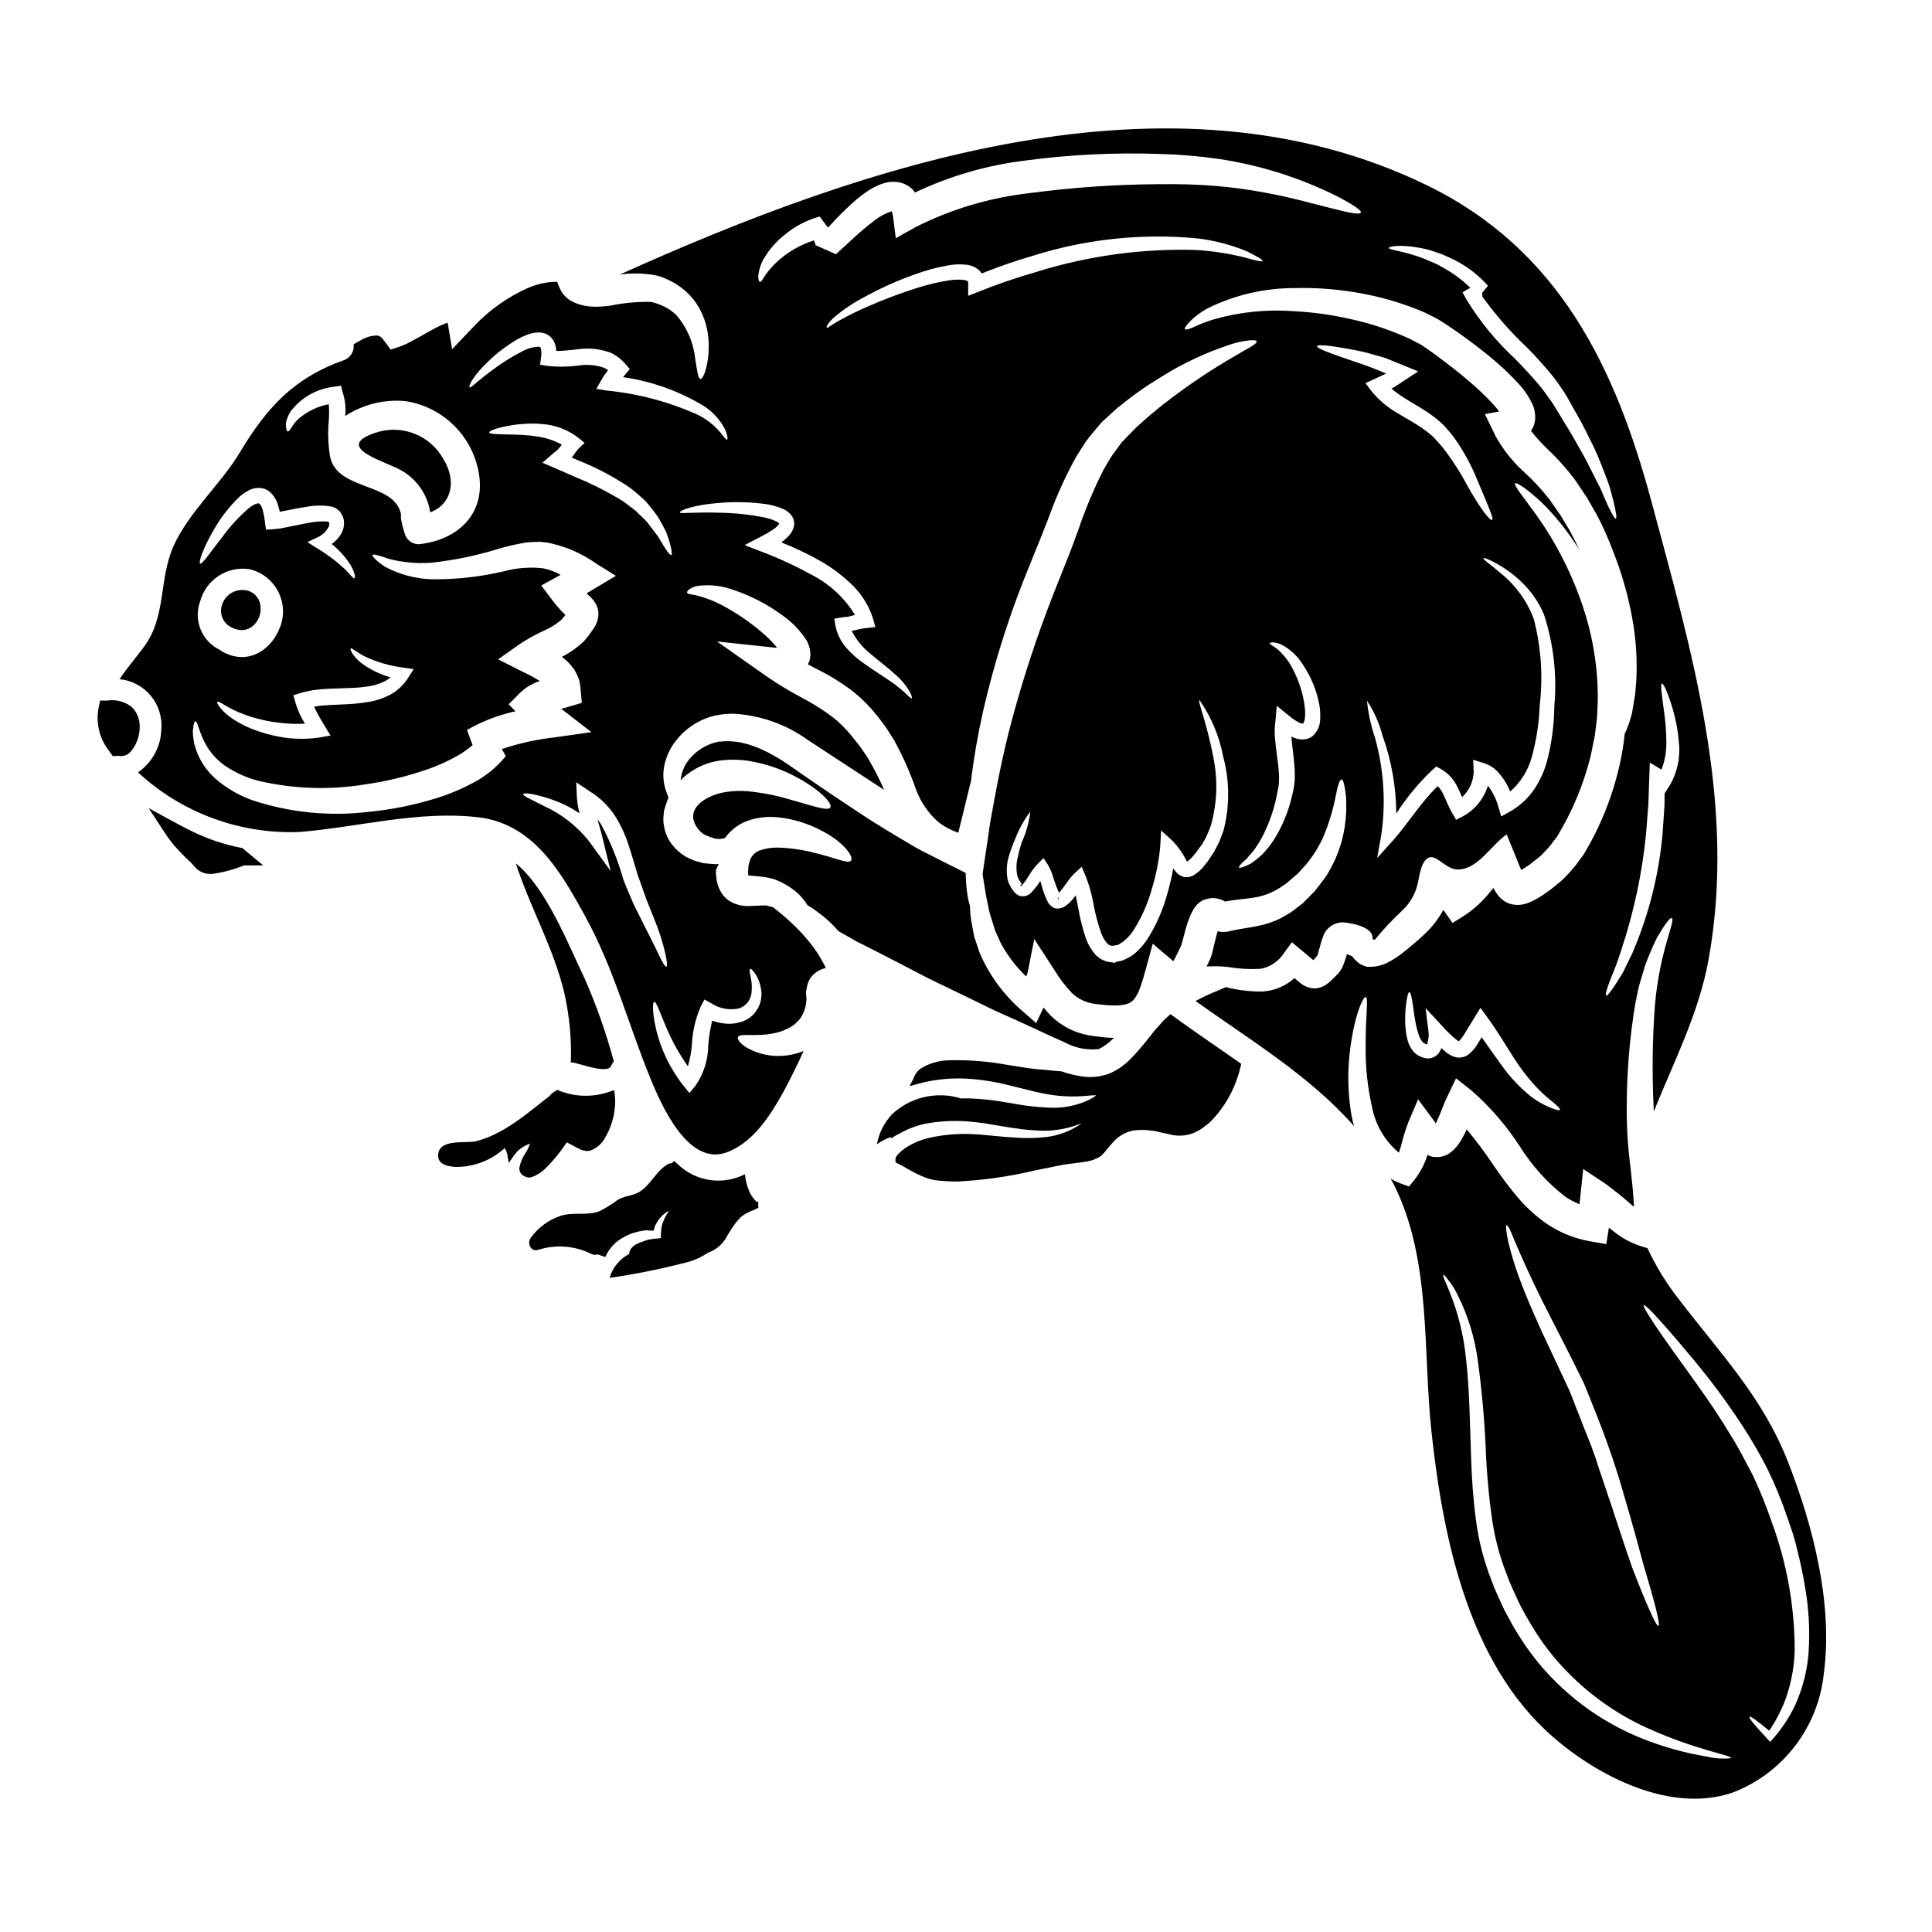 <?xml version="1.0" encoding="UTF-8"?>
<!-- Uploaded to: ICON Repo, www.svgrepo.com, Generator: ICON Repo Mixer Tools -->
<svg fill="#000000" width="800px" height="800px" version="1.1" viewBox="144 144 512 512" xmlns="http://www.w3.org/2000/svg">
 <g>
  <path d="m466.07 421.16c-3.766-2.613-7.539-5.231-11.246-7.934l-0.656-0.477-0.938 0.875c-0.211 0.203-0.43 0.395-0.656 0.605l-0.055 0.051c-0.277 0.273-0.57 0.613-0.875 0.969-0.25 0.285-0.508 0.582-0.789 0.875l-0.707 0.789-0.824 1.039c-0.57 0.699-1.141 1.402-1.703 2.117v-0.008c-1.207 1.539-2.496 3.004-3.867 4.398-1.629 1.746-3.609 3.129-5.809 4.062-2.477 0.922-5.156 1.148-7.75 0.656-1.09-0.172-2.168-0.418-3.227-0.73l-0.336-0.086c-0.395-0.117-0.789-0.254-1.266-0.426l-7.258-0.66c-1.574-0.184-3.023-0.418-4.5-0.656-0.82-0.133-1.641-0.27-2.703-0.426-5.066-0.938-10.219-1.344-15.371-1.211-2.625 0.039-5.191 0.77-7.441 2.121-0.945 0.672-1.652 1.629-2.016 2.731l-1.035 2.004 2.172-0.602c4.602-1.258 9.387-1.699 14.141-1.305 3.668 0.301 7.297 0.93 10.848 1.883l1.832 0.445c3.008 0.758 5.598 1.418 7.848 1.777v0.004c3.5 0.578 7.062 0.688 10.59 0.316 0.684-0.078 1.371-0.113 2.055-0.109-0.543 0.445-1.133 0.828-1.762 1.145-3.484 1.676-7.348 2.406-11.203 2.121-3.098-0.137-6.184-0.504-9.23-1.098l-1.398-0.223h0.004c-3.25-0.605-6.539-0.973-9.84-1.098-0.719-0.023-1.551 0-2.41 0-3.164-0.984-6.531-1.105-9.762-0.355-3.227 0.746-6.195 2.344-8.602 4.621-2.023 2.203-3.391 4.93-3.938 7.871 1.152-0.824 2.422-1.469 3.769-1.91l-0.074 0.395 1.637-0.992c0.449-0.199 0.887-0.422 1.312-0.672 1.859-0.996 3.844-1.734 5.902-2.203 4.418-0.855 8.941-1.016 13.406-0.473 1.969 0.172 3.762 0.492 5.59 0.816l1.043 0.172c1.332 0.223 2.602 0.438 3.773 0.598 2.656 0.43 5.34 0.656 8.027 0.68h0.141c3.023-0.02 6.019-0.574 8.852-1.633l0.895-0.297c-2.875 2.016-6.211 3.269-9.699 3.648-2.816 0.293-5.652 0.316-8.473 0.074-1.547-0.074-3.148-0.238-4.832-0.395-1.793-0.18-3.656-0.371-5.578-0.465-4.109-0.242-8.23 0.113-12.234 1.062-2.195 0.539-4.273 1.473-6.133 2.754-0.125 0.109-0.273 0.207-0.395 0.312-0.301 0.199-0.582 0.43-0.828 0.695l-0.508 0.48c-0.055 0.051-0.102 0.105-0.145 0.164l-0.219 0.309c-0.242 0.336-0.359 0.746-0.332 1.156l0.074 0.547 2.191 1.133 0.004 0.004c1.457 0.891 2.965 1.691 4.523 2.394 1.504 0.727 3.129 1.168 4.797 1.301l0.738 0.055c1.137 0.086 2.301 0.172 3.492 0.172 0.461 0 0.926 0 1.391-0.043 6.75-0.383 13.453-1.371 20.023-2.953 1.906-0.395 3.856-0.789 5.902-1.18h0.004c1.559-0.324 3.137-0.566 4.723-0.727 0.926-0.113 1.805-0.215 2.617-0.352l1.438-0.312c0.336-0.086 0.664-0.215 0.969-0.379 0.105-0.047 0.215-0.098 0.355-0.148l-0.004-0.004c0.859-0.32 1.605-0.883 2.152-1.621 0.328-0.344 0.648-0.734 1.004-1.18 0.531-0.688 1.105-1.344 1.711-1.969 1.32-1.332 3.004-2.246 4.84-2.629 2.461-0.332 4.961-0.168 7.356 0.484 0.672 0.152 1.316 0.293 1.898 0.395 2.246 0.688 4.656 0.605 6.848-0.238 0.234-0.129 0.477-0.25 0.719-0.375l0.004 0.004c0.836-0.375 1.613-0.871 2.305-1.473 0.145-0.125 0.305-0.238 0.465-0.355 0.363-0.242 0.695-0.523 0.992-0.84l1.301-1.383v0.004c3.273-3.805 5.562-8.355 6.668-13.254l0.148-0.648-0.543-0.395c-2.098-1.461-4.203-2.926-6.32-4.387z"/>
  <path d="m424.28 382.07c-0.051 0.051 0.102 0.129 0.078 0.203l0.18 0.051c0-0.285-0.027-0.438-0.027-0.539-0.059 0.109-0.137 0.207-0.23 0.285z"/>
  <path d="m230.91 282.1v0.023h0.027z"/>
  <path d="m248.46 267.75c5.09 2.027 8.723 6.602 9.551 12.02 5.688-2.137 7.086-8.289 3.5-14.105-1.73-3.129-4.516-5.543-7.859-6.805-3.34-1.262-7.023-1.297-10.391-0.094-10.211 3.473 1.141 7.039 5.199 8.984z"/>
  <path d="m205.08 310.13c0.891 0.535 1.91 0.832 2.949 0.848 1.094 0.004 2.152-0.379 2.992-1.082 1.812-1.598 2.504-4.121 1.762-6.422-0.656-1.906-2.477-3.168-4.492-3.113-2.566-0.051-4.84 1.652-5.512 4.129-0.652 2.188 0.305 4.531 2.301 5.641z"/>
  <path d="m401.5 408.82c1.969 0.953 3.965 1.969 6.023 2.934 2.059 0.965 4.195 1.883 6.297 2.828 4.223 1.906 8.469 3.969 12.305 5.641h-0.004c2.766 1.508 5.922 2.137 9.055 1.797 1.352-0.672 2.586-1.559 3.656-2.625 0.125-0.113 0.246-0.23 0.359-0.359-0.465 0-0.902 0-1.262-0.027l-1.18-0.102c-0.461-0.023-0.926-0.102-1.363-0.152-0.902-0.102-1.801-0.203-2.703-0.363-3.898-0.66-7.496-2.512-10.297-5.301-0.668-0.691-1.258-1.391-1.828-2.086l-1.969 4.121-3.477-3.039h0.004c-5.043-4.281-9.012-9.684-11.582-15.781-0.465-1.391-0.902-2.754-1.34-4.039-0.285-1.344-0.492-2.625-0.723-3.859-0.223-1.156-0.355-2.324-0.391-3.504-0.023-0.336-0.023-0.617-0.051-0.926v0.004c-0.266-0.809-0.461-1.637-0.594-2.473-0.316-2.035-0.488-4.094-0.516-6.152l-1.18-0.617c-2.211-1.105-4.504-2.238-6.82-3.426-2.316-1.184-4.762-2.363-7.055-3.781-4.633-2.754-9.496-5.637-14.234-8.855-6.102-4.016-11.84-7.926-17.27-11.738-2.402-1.707-4.965-3.18-7.644-4.406-1.215-0.535-2.461-0.992-3.734-1.363-0.617-0.152-1.211-0.309-1.828-0.438h0.004c-0.52-0.102-1.047-0.172-1.574-0.207-1.277-0.145-2.566-0.137-3.84 0.027l-0.129-0.102-0.051 0.051-0.359 0.102c-0.262 0.055-0.488 0.105-0.746 0.18-0.496 0.117-0.977 0.281-1.441 0.488-1.805 0.734-3.43 1.848-4.762 3.269-1.656 1.707-2.676 3.93-2.883 6.297 0.484-0.598 1.047-1.129 1.672-1.574 2.594-2.031 5.691-3.324 8.961-3.734 2.742-0.332 5.519-0.246 8.234 0.262 4.254 0.785 8.355 2.246 12.148 4.328 6.332 3.477 9.293 6.922 8.66 7.871-0.691 1.055-4.656-0.438-10.965-2.188-3.547-1.039-7.184-1.742-10.859-2.109-1.969-0.18-3.953-0.109-5.906 0.203-5.535 0.852-12.02 5.023-6.566 10.629h0.004c0.219 0.125 0.418 0.281 0.594 0.465 0.395 0.242 0.82 0.441 1.258 0.59l0.668 0.285s0.262 0.051 0.336 0.078c0.285 0.102 0.566 0.18 0.879 0.309 0.312 0.125 0.488 0 0.742 0.055v-0.004c0.262 0.062 0.531 0.062 0.789 0 0.27-0.059 0.547-0.102 0.82-0.129 0.105-0.051 0.207-0.078 0.312-0.129 1.582-2.207 3.824-3.848 6.406-4.684 2.586-0.816 5.316-1.062 8.008-0.723 4 0.473 7.875 1.703 11.414 3.629 5.945 3.113 8.465 7.055 7.477 7.871-0.852 0.789-4.016-0.789-9.73-2.16l0.004 0.004c-3.168-0.816-6.414-1.273-9.68-1.367-1.594-0.023-3.18 0.23-4.684 0.746-1.094 0.395-1.984 1.207-2.473 2.266-0.246 0.594-0.43 1.219-0.543 1.852l-0.102 1.367c0 0.359 0 0.789 0.027 0.977 0.004 0.051 0.012 0.102 0.023 0.152 0.184 0.059 0.375 0.082 0.566 0.078 1.031 0.102 2.059 0.203 3.039 0.285 0.633 0.062 1.258 0.164 1.879 0.309 0.363 0.051 0.492 0.125 0.746 0.176l0.336 0.102 0.078 0.027 0.336 0.078 0.254 0.102v0.004c1.887 0.738 3.652 1.762 5.227 3.035 1.293 1.062 2.398 2.332 3.266 3.762 0.957 0.535 1.871 1.148 2.731 1.828 1.688 1.211 3.25 2.59 4.66 4.117 0.254 0.254 0.488 0.59 0.746 0.875 1.543 0.852 3.148 1.773 4.887 2.781 5.512 2.699 11.867 6.074 18.996 9.754z"/>
  <path d="m285.07 455.89c1.359-0.508 2.59-1.316 3.598-2.363l0.176-0.176c1.824-1.836 3.473-3.84 4.926-5.984 0.141-0.18 0.273-0.367 0.395-0.562l0.051-0.07 1.762 0.93c0.676 0.367 1.363 0.73 2.164 1.09l0.32 0.082c0.098 0.012 0.195 0.035 0.293 0.062 0.184 0.059 0.375 0.098 0.57 0.121l0.242 0.031 0.188-0.055 0.004-0.004c0.215 0.02 0.43 0 0.641-0.047 1.762-0.648 3.215-1.941 4.059-3.621 1.246-2.16 2.059-4.547 2.391-7.019 0.215-1.402 0.234-2.828 0.059-4.234l-0.145-1.18-1.141 0.395v-0.004c-4.352 1.555-9.117 1.473-13.41-0.227l-0.461-0.23-0.453 0.246c-0.652 0.352-1.23 0.832-1.691 1.414l-0.047 0.023c-5.902 4.57-12.012 10.07-19.434 11.934-2.543 0.637-9.363-0.734-9.984 3.262-0.457 2.938 2.621 3.473 4.852 3.543v0.004c4.715-0.02 9.25-1.789 12.727-4.973h0.059l0.188 0.395c0.199 0.355 0.352 0.734 0.453 1.129l0.395 2.398 1.395-1.992c1.031-1.469 2.516-2.562 4.223-3.117-0.277 0.898-0.684 1.75-1.203 2.535-0.727 1.074-1.242 2.277-1.531 3.543-0.227 0.875 0.121 1.801 0.867 2.309 0.344 0.234 0.723 0.41 1.121 0.516 0.16 0.051 0.328 0.074 0.492 0.074 0.16-0.004 0.316-0.02 0.473-0.047z"/>
  <path d="m207.75 368.66c-4.394-0.875-8.66-2.309-12.695-4.262-1.469-0.734-3.09-1.551-4.762-2.461l-6.887-3.754 4.297 6.562c0.469 0.711 0.938 1.402 1.465 2.066l-0.004-0.004c0.48 0.672 1.004 1.305 1.578 1.898l1.445 1.551c0.586 0.602 1.18 1.211 1.895 1.848h-0.004c0.441 0.387 0.855 0.805 1.234 1.254 1.055 1.465 2.769 2.305 4.57 2.238h0.344c2.898-0.387 5.731-1.145 8.434-2.258h5.094l-5.492-4.574z"/>
  <path d="m344.42 462.46-0.492-0.57c-0.395-0.48-0.789-1.055-1.055-1.473l-0.242-0.578v-0.004c-0.371-0.777-0.648-1.594-0.832-2.434-0.09-0.301-0.156-0.609-0.199-0.922l-0.184-1.27-1.18 0.508-0.004-0.004c-2.762 1.141-5.793 1.449-8.727 0.898-2.938-0.551-5.648-1.945-7.805-4.012-0.086-0.062-0.156-0.125-0.395-0.348l-0.707-0.586-0.574 0.609v0.004c-0.375-0.027-0.746 0.062-1.062 0.254-2.867 1.719-4.019 4.488-6.477 6.574-2.457 2.086-4.457 1.469-6.797 2.879-1.504 1.117-3.094 2.117-4.758 2.977-3.285 1.316-7.047 0.105-10.551 1.305h-0.004c-3.062 1.078-5.731 3.055-7.656 5.672-1.125 1.434-0.148 3.887 1.918 3.285 4.664-1.5 9.73-1.105 14.105 1.098 0.496 0.254 1.078 0.281 1.598 0.086 0.074 0 0.164 0.062 0.238 0.082l1.82 0.641 0.395-0.789h-0.004c0.949-1.785 2.383-3.266 4.137-4.269 0.402-0.246 0.816-0.465 1.25-0.652l0.395-0.184c0.34-0.168 0.695-0.309 1.062-0.422l0.262-0.086h-0.004c0.758-0.238 1.527-0.422 2.312-0.551 0.316-0.062 0.641-0.109 0.965-0.133h0.395c0.113 0.004 0.227 0.016 0.34 0.031 0.18 0.027 0.359 0.039 0.539 0.043h0.789l0.188-0.742c0.066-0.266 0.172-0.516 0.309-0.754 0.281-0.602 0.633-1.168 1.051-1.684 0.574-0.727 1.273-1.344 2.062-1.816 0.156-0.09 0.305-0.164 0.43-0.23l-0.281 0.453 0.004-0.004c-0.469 0.707-0.863 1.457-1.184 2.242-0.246 0.574-0.422 1.176-0.527 1.793-0.09 0.941-0.148 1.844-0.168 2.731l-0.559 0.059c-0.395 0.039-0.84 0.082-1.25 0.137v0.004c-0.531 0.051-1.059 0.137-1.578 0.25l-0.273 0.078c-0.211 0.062-0.438 0.129-0.625 0.195l0.004 0.004c-0.637 0.207-1.262 0.449-1.871 0.727-0.328 0.141-0.641 0.32-0.922 0.543l-0.207 0.16c-0.535 0.414-0.914 1-1.066 1.66-0.012 0.121-0.012 0.242 0 0.363-2.531 1.328-4.422 3.629-5.231 6.371 6.625-0.961 13.195-2.273 19.68-3.938 2.312-0.492 4.508-1.438 6.453-2.777 0.191-0.074 0.395-0.125 0.594-0.207l0.004-0.004c1.93-0.852 3.504-2.356 4.449-4.246l1.18-1.895c0.477-0.723 0.848-1.219 1.27-1.77l1.039-1.18h0.004c0.426-0.367 0.883-0.695 1.371-0.977 0.773-0.43 1.578-0.801 2.41-1.105l0.969-0.48-0.027-1.617z"/>
  <path d="m295.27 425.65c0.027-0.789 9.656 3.422 10.684 0.824 0.172-0.43 0.414-0.832 0.719-1.18-2.023-7.523-4.613-14.879-7.746-22.008-4.144-8.52-10.012-23.836-18.223-30.477 3.781 11.738 10.09 22.496 12.895 34.566 1.34 5.996 1.902 12.137 1.672 18.273z"/>
  <path d="m178.92 331.37c-1.828-1.453-4.18-2.078-6.484-1.715h-1.906l-0.332 1.574 0.004 0.004c-0.883 4 0.023 8.191 2.481 11.473l1.234 1.695 1.121-0.09c0.18-0.008 0.359 0 0.535 0.031 1.016 0.145 2.043-0.172 2.797-0.867 1.691-1.816 2.637-4.207 2.652-6.691 0.105-2.023-0.66-3.992-2.102-5.414z"/>
  <path d="m617.79 531.29c-6.691-16.988-17.711-28.414-28.594-42.598v-0.004c-3.41-4.293-6.305-8.977-8.625-13.949l-0.254-0.051c-3.352-0.863-6.465-2.465-9.113-4.688-0.285-0.203-0.543-0.438-0.828-0.668l-0.691 4.375-4.273-0.746c-4.086-0.711-7.973-2.269-11.414-4.582-3.047-2.106-5.785-4.621-8.137-7.477-2.262-2.676-4.219-5.434-6.051-8.059-2.195-3.312-4.57-6.5-7.117-9.551-0.574 1.312-1.266 2.57-2.059 3.762-0.766 1.156-1.773 2.129-2.957 2.856-0.977 0.535-2.082 0.785-3.191 0.723-0.539 0.012-1.074-0.086-1.574-0.285-0.203-0.078-0.395-0.203-0.617-0.285l-0.004 0.004c-0.707 2.305-1.82 4.469-3.293 6.383l-1.594 2.008-2.363-0.875c-0.875-0.34-1.719-0.75-2.523-1.234 0.395 0.691 0.789 1.391 1.133 2.109 9.73 19.949 7.387 43.758 9.73 65.199 3.039 27.98 9.754 61.031 32.02 80.516 12.098 10.609 31.531 20.594 47.98 14.801v-0.004c6.531-2.547 12.223-6.856 16.453-12.441 4.231-5.59 6.832-12.238 7.516-19.215 2.438-18.262-2.891-39.086-9.559-56.023zm-74.52-62.598c0.309-0.078 1.027 1.363 2.082 4.043 1.133 2.676 2.754 6.379 4.945 11.02 2.188 4.641 4.969 10.035 8.082 16.086 1.547 3.039 3.148 6.203 4.789 9.578l0.617 1.258c0.285 0.645 0.395 0.93 0.566 1.418l1.078 2.625c0.695 1.773 1.418 3.578 2.137 5.402 2.719 6.922 5.09 13.973 7.106 21.133 1.93 6.539 3.543 12.434 4.863 17.402 2.961 9.809 4.531 16.012 3.965 16.215s-3.148-5.613-6.898-15.293c-1.695-4.836-3.629-10.707-5.738-17.141-1.082-3.191-2.188-6.539-3.375-10.012-1.027-3.477-2.496-7.027-3.965-10.684-0.691-1.828-1.414-3.629-2.109-5.402-0.363-0.902-0.695-1.773-1.031-2.652-0.176-0.395-0.395-1.004-0.488-1.207l-0.59-1.262c-1.574-3.316-3.09-6.562-4.508-9.625-2.934-6.152-5.434-11.809-7.309-16.629v-0.004c-1.523-3.82-2.781-7.742-3.758-11.738-0.586-2.836-0.766-4.457-0.461-4.531zm53.023 140.82v-0.004c-5.883-0.969-11.641-2.582-17.172-4.809-8.312-3.328-15.895-8.254-22.316-14.492-3.812-3.688-7.168-7.816-9.992-12.305-1.543-2.289-2.828-4.789-4.168-7.285-1.18-2.574-2.5-5.25-3.426-7.902-2.082-5.293-3.477-10.828-4.144-16.473-0.719-5.402-1.031-10.629-1.207-15.547-0.336-9.883-0.465-18.66-1.285-25.945-1.367-14.695-6.769-22.469-6.051-22.883 0.152-0.051 0.566 0.363 1.207 1.262 1.008 1.262 1.871 2.633 2.574 4.086 2.676 5.371 4.461 11.141 5.289 17.086 1.191 8.68 1.941 17.418 2.238 26.176 0.285 4.887 0.695 9.961 1.441 15.156v0.004c0.68 5.32 2.019 10.535 3.992 15.523 0.953 2.727 2.137 5.07 3.242 7.519v-0.004c1.18 2.371 2.477 4.684 3.891 6.926 2.598 4.262 5.688 8.199 9.215 11.734 5.965 6.062 12.984 10.98 20.719 14.516 13.336 6.078 22.629 7.258 22.434 8.086-2.176 0.227-4.375 0.078-6.5-0.43zm27.027-27.773v-0.004c-0.359 4.856-1.559 9.613-3.543 14.059-1.539 3.254-3.527 6.277-5.902 8.98l-0.746 0.852-0.691-0.746c-3.293-3.5-5.047-5.609-4.812-5.902 0.23-0.297 2.109 1.105 5.25 3.68l-0.004-0.004c1.691-2.512 3.102-5.207 4.195-8.031 1.551-4.211 2.41-8.645 2.547-13.129 0.008-11.637-2.051-23.188-6.074-34.105-1.438-4.215-3.106-8.348-4.996-12.379-2.059-3.785-3.859-7.547-6.051-10.891-4.066-6.844-8.391-12.691-11.918-17.656-7.18-9.859-11.414-16.188-10.938-16.551 0.477-0.363 5.535 5.25 13.383 14.672 4.621 5.555 8.914 11.375 12.855 17.43 2.344 3.609 4.5 7.336 6.461 11.168 2.031 4.156 3.793 8.438 5.277 12.82 0.539 1.574 1.055 3.086 1.574 4.606 0.539 1.801 0.875 3.191 1.258 4.785 0.789 3.09 1.391 6.152 1.906 9.168 1 5.668 1.32 11.434 0.949 17.176z"/>
  <path d="m514.7 449.48c0.203-0.539 0.395-1.105 0.566-1.723 0.523-2.168 1.18-4.297 1.969-6.383l2.574-6.051 4.246 5.742c0.156 0.203 0.285 0.438 0.441 0.668 0.395-0.789 0.789-1.723 1.207-2.703 0.566-1.418 1.105-2.934 1.969-4.684l2.188-4.582 4.043 3.191c4.981 4.336 9.32 9.352 12.895 14.902 3.207 5.106 7.285 9.613 12.047 13.309 1.176 0.781 2.426 1.441 3.731 1.969 0.051-0.617 0.129-1.234 0.203-1.855l0.789-7.477 5.816 3.859h0.004c2.453 1.785 4.82 3.691 7.082 5.715 0.207 0.152 0.395 0.285 0.566 0.438-0.18-3.449-0.539-6.922-0.926-10.348h0.004c-0.738-5.519-1.074-11.086-1.004-16.652 0.027-9.094 0.801-18.168 2.312-27.133 0.438-1.879 0.695-3.707 1.211-5.352 0.516-1.645 0.977-3.219 1.414-4.688 1.055-2.856 2.137-5.223 3.039-7.086 2.137-3.68 3.5-5.481 3.938-5.25 1.129 0.543-3.191 8.496-4.457 23.168-0.656 8.773-0.777 17.582-0.359 26.371 0 0.566 0.051 1.133 0.074 1.699 5.328-13.285 11.945-25.977 14.52-40.336 7.477-41.391-4.531-81.75-15.188-121.44-9.629-35.777-24.633-66.742-59.535-83.707-67.957-33-149.01-5.535-213.85 23.707 3.098-0.434 6.242-0.383 9.32 0.152l0.875 0.207 0.102 0.023 0.395 0.102 0.152 0.078 0.312 0.102 1.234 0.516v0.004c0.992 0.43 1.945 0.938 2.856 1.52 1.652 1.07 3.121 2.398 4.352 3.938 1.965 2.582 3.246 5.617 3.731 8.828 0.34 2.258 0.355 4.555 0.051 6.82-0.512 3.633-1.441 5.434-2.008 5.379-0.566-0.051-0.852-2.059-1.363-5.352h0.004c-0.449-4.305-2.211-8.367-5.047-11.633-0.922-0.883-1.973-1.621-3.113-2.191-0.578-0.285-1.172-0.531-1.781-0.742l-1.258-0.395-0.262-0.074h-0.023c-0.129 0-0.516-0.051-0.516-0.051-3.523-0.051-7.047 0.285-10.5 1.004-1.172 0.164-2.356 0.258-3.543 0.281-0.641 0-1.285-0.027-2.008-0.078l-1.082-0.152c-0.359-0.051-0.902-0.207-1.363-0.312h0.004c-0.711-0.207-1.402-0.484-2.062-0.82-1.152-0.586-2.129-1.465-2.832-2.547-0.457-0.77-0.824-1.586-1.098-2.438-0.027-0.102-0.051-0.152-0.078-0.23-0.203-0.027-0.512 0-0.789-0.027-0.465 0.027-1.18 0.078-1.594 0.129-0.879 0.203-1.75 0.262-2.652 0.543-0.945 0.266-1.871 0.594-2.777 0.977-5.363 2.406-10.199 5.844-14.238 10.113l-5.816 6.102-1.18-7.035c-1.121 0.391-2.203 0.871-3.246 1.438-1.441 0.746-2.883 1.574-4.328 2.398-0.789 0.395-1.52 0.824-2.262 1.234-0.91 0.496-1.859 0.918-2.836 1.262l-2.445 0.824-1.52-2.109c-0.824-1.156-1.258-1.543-2.133-1.648v-0.004c-1.305 0.031-2.582 0.367-3.734 0.98-0.824 0.438-1.645 0.902-2.418 1.363 0.238 1.852-0.855 3.617-2.625 4.223-13.363 4.762-20.441 12.637-27.551 24.477-5.148 8.547-13.438 15.676-17.531 24.738-3.965 8.828-1.855 18.688-7.871 26.766-1.969 2.676-4.453 5.535-6.461 8.547 6.731 0.645 11.676 6.606 11.074 13.336-0.125 4.555-2.422 8.777-6.18 11.352 11.598 10.723 26.973 16.406 42.758 15.805 15.699-1.285 31.531-5.738 47.336-3.914 14.672 1.672 21.93 14.414 28.445 26.281 7.644 13.953 11.324 28.445 17.293 43.012 2.781 6.797 9.887 23.168 20.055 19.562 7.004-2.496 11.605-9.68 15.055-15.883 1.969-3.602 3.758-7.285 5.461-11.02h-0.004c-2.148 0.867-4.449 1.316-6.769 1.316-2.984-0.008-5.918-0.809-8.492-2.32-1.75-1.156-2.394-2.211-2.109-2.727 0.566-1.133 4.531 0.152 10.035-1.082 1.383-0.324 2.711-0.852 3.938-1.574 0.605-0.348 1.16-0.781 1.645-1.289 0.469-0.422 0.867-0.918 1.18-1.461 0.25-0.383 0.457-0.789 0.613-1.215l0.129-0.285 0.016-0.09 0.203-0.641c0.215-0.797 0.336-1.621 0.363-2.449 0.023-0.395-0.105-0.789-0.105-1.391v-0.539c0-0.18 0.105-0.414 0.156-0.789v0.004c0.113-0.969 0.438-1.898 0.953-2.727 0.32-0.492 0.719-0.926 1.18-1.289 0.352-0.297 0.73-0.559 1.133-0.785 0.516-0.258 1.051-0.473 1.598-0.641l0.227-0.078h0.004c-0.969-1.93-2.09-3.781-3.348-5.535-1.934-2.559-4.117-4.918-6.508-7.055-1.496-1.363-2.938-2.496-4.121-3.449-0.461-0.129-0.926-0.254-1.441-0.363l-0.125-0.023v0.004c-0.023-0.031-0.043-0.066-0.055-0.102l-0.152 0.023h-0.004c-0.203-0.035-0.41-0.043-0.617-0.023-0.336 0-0.668 0.023-1.004 0.023-0.953 0.051-1.93 0.078-2.934 0.129-1.773 0.086-3.535-0.344-5.07-1.238-1.082-0.652-1.961-1.586-2.547-2.703-0.27-0.461-0.488-0.953-0.648-1.465-0.145-0.426-0.254-0.867-0.332-1.312-0.141-0.781-0.227-1.57-0.258-2.363l0.027-0.152v-0.074l0.051-0.336 0.102-0.23 0.18-0.395 0.395-0.875h0.004c-0.316 0.035-0.637 0.055-0.953 0.051-0.617-0.051-1.621-0.102-2.266-0.18-0.383-0.023-0.762-0.074-1.137-0.152l-0.75-0.238c-0.547-0.105-1.082-0.258-1.598-0.465-0.719-0.309-1.441-0.641-2.16-1.027-1.363-0.84-2.566-1.922-3.543-3.191-1.098-1.43-1.812-3.109-2.086-4.891-0.191-0.914-0.227-1.855-0.105-2.781 0.027-0.465 0.078-0.93 0.156-1.387l0.395-1.285 0.438-1.285 0.051-0.152 0.027-0.078c0-0.027 0.23-0.438 0.23-0.438 0-0.129-0.492-1.418-0.492-1.418v-0.004c-0.754-1.949-1.027-4.051-0.785-6.125 0.336-2.527 1.293-4.93 2.777-7.004 1.695-2.367 3.922-4.305 6.496-5.664 0.707-0.391 1.449-0.719 2.215-0.977 0.383-0.156 0.777-0.289 1.18-0.391l0.617-0.156 0.152-0.051 0.078-0.023 0.004-0.004c0.109-0.012 0.223-0.027 0.332-0.051l0.262-0.051c1.484-0.285 2.992-0.418 4.504-0.395 6.992 0.406 13.727 2.777 19.43 6.844 5.535 3.633 11.379 7.477 17.43 11.414 0.977 0.668 1.969 1.262 2.934 1.906-1.301-3.016-2.805-5.938-4.504-8.75-0.621-0.875-1.238-1.777-1.855-2.703-0.789-0.98-1.543-1.969-2.344-2.961h0.004c-1.426-1.73-3.019-3.312-4.762-4.723-2.707-2.055-5.586-3.871-8.605-5.422-3.207-1.703-6.312-3.594-9.293-5.664l-12.918-9.09 15.441 1.648c0.164 0.02 0.328 0.027 0.492 0.023-0.98-1.223-2.066-2.359-3.246-3.394-3.113-2.777-6.523-5.199-10.168-7.231-2.328-1.352-4.82-2.398-7.414-3.117-1.648-0.461-2.883-0.395-3.039-0.852-0.074-0.227 0.129-0.539 0.566-0.898h0.004c0.742-0.52 1.605-0.844 2.504-0.945 3.164-0.367 6.367 0.031 9.348 1.156 4.481 1.5 8.711 3.68 12.535 6.461 2.652 1.797 4.918 4.109 6.668 6.793 0.719 1.234 1.082 2.644 1.055 4.07-0.043 0.535-0.137 1.062-0.285 1.574-0.117 0.258-0.246 0.504-0.395 0.746 0.719 0.395 1.391 0.789 2.133 1.156h0.004c3.555 1.73 6.93 3.816 10.062 6.231 2.273 1.848 4.336 3.938 6.152 6.231 0.789 1.004 1.52 2.008 2.289 3.012 0.746 1.156 1.496 2.312 2.215 3.477h0.004c2.32 4.238 4.285 8.66 5.867 13.227 1.215 3.203 3.176 6.074 5.719 8.367 1.625 1.289 3.465 2.281 5.434 2.934 0.98-3.914 1.879-7.621 2.703-11.02 0.203-0.926 0.438-1.828 0.668-2.703 0.75-6.238 1.824-12.434 3.215-18.559 2.691-11.738 6.254-23.258 10.66-34.465 1.18-2.938 2.363-5.844 3.5-8.703 1.156-2.727 2.211-5.535 3.293-8.289 2.008-5.578 4.469-10.984 7.359-16.16 0.789-1.234 1.574-2.473 2.363-3.684 0.848-1.18 1.852-2.344 2.777-3.477l1.418-1.672 1.391-1.285c0.926-0.848 1.855-1.672 2.754-2.496 2.215-1.773 3.938-3.148 5.902-4.504 1.879-1.367 3.781-2.523 5.586-3.656 5.672-3.574 11.75-6.453 18.105-8.574 1.719-0.598 3.496-1.004 5.305-1.207 1.262-0.129 1.969-0.051 2.059 0.23 0.09 0.285-0.395 0.789-1.492 1.441-1.098 0.652-2.676 1.492-4.582 2.652-5.527 3.195-10.855 6.719-15.961 10.555-1.574 1.207-3.293 2.473-4.941 3.887-1.672 1.316-3.477 3.012-4.996 4.352l-2.574 2.648-1.312 1.367-0.98 1.363c-0.641 0.93-1.34 1.75-1.969 2.754-0.617 1.082-1.234 2.16-1.883 3.242l0.008-0.004c-2.469 4.91-4.602 9.984-6.387 15.18-1.004 2.801-2.035 5.66-3.242 8.621-1.133 2.832-2.266 5.715-3.426 8.625v-0.004c-4.266 10.84-7.93 21.91-10.969 33.152-2.828 10.348-4.504 19.898-5.945 27.945-0.695 5.117-1.469 9.68-1.969 13.434 0.254 1.621 0.539 3.504 0.902 5.641 0.18 0.902 0.395 1.879 0.59 2.883h0.004c0.176 1.059 0.441 2.098 0.789 3.113 0.309 1.031 0.645 2.137 1.004 3.242 0.465 1.059 0.98 2.164 1.469 3.293l-0.004 0.004c1.777 3.312 4.062 6.328 6.769 8.934 0.176-0.297 0.309-0.617 0.395-0.953l1.773-8.957 5.301 8.16h0.004c1.34 2.234 2.922 4.316 4.723 6.203 1.676 1.559 3.801 2.551 6.074 2.828l2.035 0.23c0.336 0.027 0.668 0.078 1.027 0.102l1.211 0.055v0.004c0.645 0.035 1.285 0.035 1.93 0 0.578-0.047 1.152-0.125 1.723-0.234 0.82-0.152 1.578-0.539 2.188-1.109 0.715-0.844 1.273-1.812 1.652-2.852 0.641-1.676 1.207-3.633 1.746-5.59l1.777-6.562 5.461 4.633c0.203-0.363 0.465-0.789 0.691-1.258 0.465-0.953 0.902-1.906 1.367-2.832l0.203-0.719 0.363-1.258c0.23-0.902 0.488-1.801 0.719-2.703 0.23-0.902 0.566-1.855 0.98-2.883v-0.004c0.227-0.578 0.488-1.137 0.789-1.68 0.191-0.383 0.422-0.742 0.691-1.078 0.168-0.238 0.359-0.461 0.566-0.668 0.324-0.312 0.676-0.59 1.055-0.828l0.156-0.102 0.102-0.051h0.004c0.625-0.281 1.289-0.48 1.969-0.59 0.797-0.121 1.613-0.066 2.391 0.152 0.59 0.152 1.156 0.387 1.68 0.699l1.004-0.18c0.953-0.18 2.16-0.285 3.215-0.438 0.953-0.102 1.969-0.18 2.777-0.336 3.144-0.375 6.133-1.574 8.66-3.477l0.488-0.312 0.262-0.203 0.977-0.852c0.645-0.566 1.262-1.105 1.906-1.645 0.953-1.082 1.883-2.035 2.754-3.09h-0.004c0.816-1.055 1.574-2.156 2.269-3.293 0.59-1.156 1.285-2.215 1.723-3.32v-0.004c1.477-3.531 2.586-7.207 3.312-10.965 0.516-2.699 1.004-4.195 1.496-4.219s0.848 1.52 1.18 4.402h0.004c0.309 4.211-0.129 8.445-1.289 12.508-0.422 1.391-0.918 2.758-1.492 4.094-0.676 1.465-1.43 2.891-2.258 4.273-0.953 1.414-2.113 2.883-3.269 4.328-0.566 0.594-1.156 1.18-1.75 1.801l-0.926 0.902-0.203 0.23-0.18 0.18-0.312 0.254-0.562 0.438c-0.789 0.594-1.547 1.211-2.398 1.801-0.902 0.516-1.773 1.082-2.754 1.598l-0.004 0.008c-2.008 0.969-4.141 1.66-6.332 2.059-1.105 0.23-2.035 0.359-3.062 0.539-0.93 0.18-1.699 0.254-2.754 0.488l-1.492 0.336-0.18 0.027-0.102 0.023-0.312 0.051h-0.004c-0.41 0.047-0.82 0.066-1.234 0.055-0.383-0.031-0.762-0.102-1.129-0.207-0.129 0.438-0.262 0.93-0.395 1.418-0.203 0.824-0.395 1.672-0.617 2.496l-0.316 1.367c-0.137 0.613-0.316 1.215-0.539 1.801 0 0.027-0.129 0.312-0.129 0.312-0.309 0.641-0.613 1.312-0.926 1.969l1.055-0.051c1.539-0.047 3.078 0.012 4.609 0.176 2.828 0.484 5.703 0.648 8.57 0.492 2.602-0.461 4.891-2.004 6.297-4.246l2.059-2.805 2.805 2.344c0.824 0.691 1.672 1.391 2.523 2.109 0.125 0.102 0.254 0.18 0.359 0.285 0.152-0.18 0.336-0.359 0.488-0.539l0.566-0.645 0.027-0.074 0.102-0.262 0.18-0.668c0.309-1.055 0.566-2.312 1.156-3.887l0.004-0.004c0.848-2.82 3.758-4.477 6.613-3.758 1.969 0.203 6.977 1.391 6.539 4.273 0.203 0.07 0.41 0.129 0.617 0.176 2.231-2.734 4.648-5.316 7.231-7.723 2.023-1.875 3.445-4.309 4.09-6.988 0.488-1.801 0.875-6.668 3.316-7.156 2.008-0.395 4.457 3.371 7.543 3.242 5.277-0.18 8.703-6.543 12.77-9.293 0.875 2.109 1.75 4.246 2.602 6.383l1.23 3.035c0.492-0.262 0.965-0.551 1.418-0.871l0.645-0.438 0.309-0.207 0.152-0.125c0.051-0.027 1.262-1.004 1.262-1.004l0.004-0.004c0.816-0.57 1.566-1.23 2.238-1.969 0.566-0.668 1.18-1.156 1.746-1.93l1.727-2.289h0.004c4.066-6.672 7.086-13.93 8.953-21.52 0.363-1.746 0.723-3.5 1.059-5.199 0.203-1.797 0.488-3.578 0.617-5.324 0.051-1.75 0.203-3.504 0.176-5.199s-0.051-3.426-0.203-5.074v-0.004c-0.445-6.219-1.664-12.355-3.629-18.273-2.856-8.699-6.996-16.926-12.277-24.402-3.805-5.328-6.254-8.109-5.789-8.625 0.203-0.207 1.055 0.23 2.523 1.258h-0.004c2.109 1.566 4.086 3.305 5.906 5.203 3.262 3.453 6.16 7.231 8.656 11.273-0.824-1.777-1.723-3.543-2.676-5.328-0.789-1.316-1.574-2.625-2.394-3.965-0.953-1.391-1.93-2.777-2.934-4.195h0.004c-1.98-2.551-4.176-4.93-6.566-7.102-3.066-2.758-5.66-6-7.672-9.602l-0.516-1.082-2.344-4.812 3.758-0.695 0.004-0.004c-0.391-0.547-0.812-1.074-1.258-1.574-2.195-2.406-4.551-4.66-7.055-6.742-2.5-2.137-5.117-4.144-7.672-6.051-1.262-0.953-2.574-1.906-3.809-2.727l-0.875-0.59-0.852-0.438-1.934-1.031h0.004c-5.117-2.363-10.477-4.156-15.984-5.352-4.867-1.109-9.816-1.797-14.801-2.059-7.176-0.551-14.391 0.168-21.312 2.133-1.875 0.574-3.707 1.281-5.484 2.113-1.285 0.562-2.059 0.742-2.238 0.512s0.262-0.902 1.234-1.93c1.508-1.531 3.258-2.809 5.176-3.781 7.082-3.441 14.855-5.211 22.727-5.176 5.379-0.145 10.758 0.234 16.062 1.133 6.184 0.996 12.227 2.734 17.992 5.172 0.746 0.363 1.543 0.746 2.316 1.133l1.258 0.645 1.156 0.691c1.445 0.93 2.832 1.855 4.223 2.828 2.754 1.934 5.512 3.992 8.266 6.231l0.008 0.004c2.883 2.332 5.59 4.871 8.105 7.594 1.562 1.695 2.832 3.637 3.762 5.742 0.328 0.855 0.508 1.762 0.539 2.676 0.043 0.613-0.008 1.23-0.156 1.828-0.156 0.672-0.422 1.316-0.785 1.906-0.051 0.078-0.125 0.152-0.18 0.23h-0.004c1.371 1.738 2.859 3.383 4.457 4.918 2.75 2.574 5.25 5.402 7.481 8.441 0.953 1.441 1.906 2.859 2.859 4.273 0.926 1.574 1.828 3.148 2.699 4.684h-0.004c1.594 3.035 2.996 6.16 4.195 9.367 2.309 5.777 4.035 11.77 5.148 17.891 1 5.379 1.371 10.855 1.109 16.32-0.105 1.234-0.207 2.473-0.285 3.656-0.156 1.207-0.395 2.363-0.566 3.477-0.102 0.566-0.207 1.105-0.285 1.672l-0.078 0.336-0.051 0.203-0.102 0.363-0.23 0.746c-0.152 0.488-0.254 0.949-0.438 1.441-0.18 0.492-0.395 1.027-0.594 1.52-0.152 0.359-0.309 0.668-0.461 1.004h0.004c-0.27 2.637-0.691 5.258-1.266 7.848-1.867 8.5-5.109 16.637-9.602 24.09l-2.137 2.91c-0.812 1.023-1.68 2.004-2.598 2.938-0.824 0.852-1.711 1.641-2.652 2.359l-1.258 1.027-1.648 1.18v0.004c-1.109 0.781-2.277 1.469-3.5 2.059-0.395 0.188-0.797 0.352-1.215 0.484-0.539 0.199-1.098 0.332-1.672 0.395-0.336 0.027-0.641 0.055-1.004 0.055-0.43-0.027-0.859-0.078-1.285-0.156-1.516-0.348-2.856-1.223-3.785-2.469l-0.488-0.672-0.328-0.574c-0.129-0.199-0.238-0.406-0.336-0.617-0.262 0.309-0.516 0.59-0.789 0.902l0.004-0.004c-1.887 2.394-4.125 4.484-6.641 6.203l-3.426 2.16-2.344-3.32c-0.027-0.051-0.078-0.102-0.102-0.152-1.34 2.481-3.09 4.715-5.176 6.617-0.488 0.488-0.926 0.824-1.363 1.258l-1.445 1.211c-0.898 0.789-1.852 1.594-2.91 2.394h0.004c-1.109 0.875-2.293 1.652-3.539 2.316-1.691 0.93-3.609 1.375-5.535 1.285h-0.293l-0.281-0.102h0.004c-0.57-0.16-1.113-0.395-1.621-0.691-0.336-0.246-0.652-0.508-0.953-0.789-0.363-0.344-0.699-0.715-1.004-1.105l-0.129-0.18v-0.004c-0.246-0.039-0.48-0.117-0.699-0.23-0.203-0.078-0.398-0.176-0.59-0.285-0.152 0.465-0.312 1.004-0.488 1.543l-0.363 1.059v0.004c-0.07 0.199-0.156 0.398-0.254 0.59l-0.129 0.336c-0.078 0.152-0.203 0.363-0.312 0.539v-0.004c-0.102 0.199-0.223 0.391-0.359 0.566l-0.152 0.207-0.312 0.359-0.152 0.152-0.645 0.668c-0.461 0.465-0.898 0.902-1.543 1.469v0.004c-0.398 0.332-0.816 0.633-1.262 0.902-0.332 0.172-0.676 0.316-1.031 0.438-0.43 0.145-0.879 0.242-1.336 0.281-1.363 0.023-2.695-0.414-3.781-1.234-0.668-0.488-1.133-0.926-1.621-1.34l-0.156-0.152h-0.004c-0.715 0.629-1.492 1.188-2.312 1.672-1.875 1.086-3.969 1.727-6.129 1.879-3.289 0.047-6.57-0.344-9.754-1.16-0.695 0.312-1.547 0.668-2.523 1.082v0.004c-1.887 0.754-3.727 1.621-5.512 2.598 14.52 10.348 30.309 19.871 42.008 33.152h0.004c-0.387-1.316-0.676-2.66-0.875-4.016-0.828-5.516-0.871-11.125-0.129-16.652 1.18-9.055 3.477-13.777 4.094-13.562 0.789 0.203-0.102 5.148-0.027 13.82v-0.004c-0.023 5.137 0.539 10.258 1.676 15.266 0.883 4.769 3.402 9.082 7.129 12.188zm-46.219-86.332c-0.207 0.91-0.5 1.801-0.879 2.652-0.312 0.938-0.719 1.844-1.207 2.703l-0.719 1.367-0.789 1.156-0.789 1.18-0.98 1.258h0.004c-0.742 0.941-1.641 1.75-2.652 2.394l-0.488 0.285-0.719 0.23h-0.004c-0.559 0.129-1.141 0.129-1.699 0-0.875-0.305-1.637-0.871-2.184-1.621-0.16-0.207-0.305-0.422-0.441-0.641-0.395 2.234-0.926 4.453-1.574 6.715-1.148 4.254-2.926 8.316-5.273 12.047-0.895 1.359-1.969 2.586-3.191 3.656-0.688 0.605-1.461 1.105-2.293 1.492-0.438 0.203-0.93 0.438-1.367 0.59l-1.027 0.207-0.516 0.125h-0.078l-0.023 0.102-0.312 0.156h-0.023l-0.207-0.102-0.395-0.078v0.004c-0.535-0.016-1.066-0.113-1.574-0.285-0.508-0.168-1-0.395-1.461-0.668-0.395-0.285-0.789-0.59-1.18-0.926h-0.004c-1.109-1.238-1.98-2.668-2.574-4.223-0.91-2.621-1.602-5.316-2.059-8.059-0.262-1.207-0.492-2.445-0.719-3.602-0.23 0.285-0.414 0.562-0.645 0.848-0.609 0.762-1.32 1.438-2.109 2.008-0.305 0.203-0.637 0.371-0.98 0.492-0.258 0.074-0.523 0.125-0.789 0.152l-0.285 0.027h0.004c-0.695 0.008-1.359-0.277-1.832-0.785-0.254-0.234-0.48-0.5-0.668-0.789-0.762-1.461-1.348-3.008-1.75-4.609-0.105-0.395-0.207-0.789-0.336-1.156-0.055 0.102-0.129 0.176-0.18 0.285-0.66 1.035-1.426 2-2.289 2.879-0.738 0.746-1.805 1.066-2.836 0.852-0.461-0.137-0.887-0.383-1.234-0.723-0.293-0.227-0.547-0.508-0.742-0.824-0.328-0.445-0.613-0.918-0.852-1.414-0.285-0.551-0.484-1.141-0.59-1.75-0.32-1.953-0.184-3.953 0.395-5.844 0.43-1.484 0.953-2.938 1.574-4.352 1.004-2.672 2.383-5.191 4.094-7.481-0.312 2.816-1.078 5.562-2.269 8.133-0.445 1.387-0.812 2.797-1.105 4.223-0.363 1.531-0.379 3.125-0.051 4.66 0.09 0.336 0.223 0.652 0.395 0.953 0.211 0.395 0.461 0.762 0.746 1.105 0.102 0.152-0.23 0.254-0.152 0.309 0.078 0.051-0.285 0.102-0.312 0.078 0.027 0.078 0.336 0.18 0.336 0.254s0.207 0 0.207 0.051c0-0.102 0.023-0.395 0-0.359v0.004c0.094-0.035 0.184-0.086 0.258-0.152 0.621-0.762 1.18-1.57 1.672-2.422 0.656-1.117 1.441-2.156 2.344-3.09l1.441-1.418 1.109 1.676v0.004c0.461 0.738 0.832 1.531 1.105 2.359 0.23 0.668 0.461 1.367 0.691 2.059 0.336 1.043 0.73 2.066 1.18 3.066 0.293-0.293 0.566-0.605 0.824-0.93 0.438-0.566 0.875-1.18 1.363-1.855v0.004c0.527-0.805 1.141-1.543 1.828-2.215l2.008-1.883 1.082 2.523v0.004c0.98 2.519 1.695 5.133 2.133 7.801 0.469 2.481 1.125 4.926 1.969 7.309 0.383 0.992 0.93 1.918 1.621 2.727 0.484 0.504 1.203 0.703 1.879 0.516l1.031-0.203c0.164-0.121 0.336-0.234 0.516-0.336 0.438-0.227 0.848-0.512 1.207-0.852 0.926-0.805 1.734-1.742 2.394-2.777 2.098-3.356 3.703-6.996 4.762-10.812 1.117-3.629 1.859-7.363 2.215-11.145l0.254-4.371 3.148 2.883 0.004-0.004c1.469 1.598 2.707 3.391 3.68 5.328l0.055 0.051c0.57-0.406 1.09-0.883 1.543-1.418l0.789-0.953 0.824-1.133 0.824-1.113 0.594-1.055c0.422-0.691 0.773-1.426 1.055-2.188 0.344-0.738 0.621-1.504 0.824-2.293 1.492-5.594 1.688-11.461 0.566-17.145-1.828-9.781-4.328-15.352-3.758-15.547h-0.004c3.141 4.508 5.289 9.633 6.301 15.031 1.641 6.086 1.75 12.484 0.324 18.625zm73.996-68.676c1.988 1.281 3.82 2.781 5.461 4.481 2.234 2.297 4.016 4.996 5.25 7.953 2.535 7.809 3.465 16.047 2.727 24.223-0.051 4.914-0.699 9.805-1.926 14.566-0.723 2.641-1.863 5.152-3.375 7.438-1.652 2.426-3.836 4.445-6.383 5.902l-2.394 1.34-0.789-2.676h0.004c-0.559-1.984-1.484-3.844-2.734-5.484-0.359 1.117-0.852 2.191-1.461 3.191-1.246 2.094-3.047 3.805-5.203 4.941l-1.77 0.898-1.004-1.723c-1.078-1.828-1.695-3.629-2.394-5.047-0.367-0.789-0.863-1.508-1.465-2.137-4.555 4.328-7.797 9.84-11.84 14.363l-4.219 4.684 1.105-6.18c1.23-8.586 0.66-17.332-1.676-25.684-1.074-3.191-1.789-6.492-2.137-9.84 1.871 2.828 3.262 5.953 4.117 9.234 2.383 6.637 3.621 13.625 3.656 20.672 2.719-4.219 5.934-8.098 9.578-11.551l1.027-0.902 1.285 0.695v0.004c1.902 1.102 3.414 2.766 4.332 4.762 0.465 0.926 0.852 1.828 1.234 2.648 1.895-1.746 3-4.188 3.062-6.766l-0.129-3.148 2.859 0.926h-0.004c1.348 0.418 2.566 1.168 3.543 2.188 1.461 1.543 2.617 3.352 3.398 5.328 2.805-2.453 4.812-5.688 5.766-9.293 1.199-4.418 1.891-8.961 2.059-13.539 0.914-7.695 0.375-15.492-1.594-22.988-1.82-4.797-4.91-9.016-8.934-12.199-1.391-1.207-2.523-2.082-3.316-2.699-0.797-0.617-1.133-1.004-1.055-1.133 0.078-0.129 0.566 0.023 1.492 0.438l-0.004-0.004c1.34 0.598 2.629 1.305 3.848 2.117zm-42.707-58.297c2.086 0.414 4.582 0.746 7.41 1.574 1.395 0.438 2.938 0.719 4.481 1.34 1.543 0.617 3.148 1.285 4.84 1.969l3.344 1.367-3.148 2.059c-1.004 0.668-2.062 1.363-3.117 2.059-0.285 0.129-0.566 0.285-0.852 0.438l0.004-0.008c1.238 1.035 2.555 1.973 3.934 2.809 2.211 1.391 4.633 2.676 6.82 4.297h0.004c1.105 0.812 2.16 1.699 3.148 2.652 1.004 1.105 1.645 1.879 2.445 2.856h-0.004c2.543 3.512 4.656 7.316 6.301 11.328 2.754 6.59 4.555 10.5 4.043 10.863s-3.348-3.242-6.769-9.473l-0.004-0.004c-1.906-3.539-4.113-6.906-6.598-10.066-0.746-0.852-1.543-1.699-2.344-2.574-0.859-0.758-1.762-1.461-2.703-2.109-1.93-1.391-4.246-2.602-6.641-4.066-2.648-1.504-4.992-3.492-6.914-5.856l-1.594-2.086 2.598-1.207c0.98-0.438 1.969-0.902 2.887-1.34-4.66-2.059-9.008-3.344-12.176-4.481-3.965-1.367-6.231-2.344-6.129-2.777 0.102-0.438 2.606-0.27 6.734 0.438zm-17.906 103.14c-0.027-0.719-0.078-1.441-0.051-2.16s0.129-1.492 0.203-2.211l0.336-3.891 3.191 2.574c0.777 0.676 1.621 1.262 2.523 1.754 0.387 0.219 0.816 0.355 1.262 0.391 0.277-0.449 0.449-0.961 0.488-1.492 0.094-0.926 0.086-1.855-0.027-2.781-0.41-3.457-1.438-6.812-3.031-9.906-1.008-2.086-2.414-3.949-4.144-5.484-1.18-0.98-2.215-1.34-2.113-1.648 0.051-0.203 1.055-0.488 2.91 0.285h-0.004c2.414 1.199 4.438 3.055 5.844 5.352 2.215 3.281 3.723 6.988 4.422 10.883 0.207 1.223 0.266 2.465 0.18 3.703-0.027 1.742-0.809 3.383-2.137 4.508-0.91 0.602-2.004 0.867-3.09 0.742-0.441-0.027-0.875-0.125-1.285-0.281-0.375-0.109-0.734-0.254-1.078-0.438h-0.027c0.152 2.449 0.594 4.996 0.789 7.598h-0.004c0.117 1.332 0.145 2.676 0.078 4.012-0.102 1.297-0.316 2.578-0.645 3.836-0.934 4.234-2.59 8.273-4.891 11.945-0.922 1.402-1.977 2.715-3.152 3.914-0.93 0.855-1.918 1.645-2.957 2.359-1.906 0.93-2.988 1.262-3.117 1.004-0.129-0.262 0.668-1.133 2.059-2.312 0.594-0.789 1.418-1.574 2.188-2.652v-0.004c0.863-1.223 1.629-2.516 2.289-3.859 1.75-3.539 2.984-7.309 3.656-11.199 1.129-4.191-0.234-8.746-0.664-14.539zm-261.84-84.145c0.238-0.785 0.594-1.531 1.055-2.211 2.769-3.625 6.898-5.961 11.43-6.469l1.852-0.285 0.414 1.672v0.004c0.363 1.066 0.605 2.172 0.719 3.297 0.09 1.016 0.09 2.043 0 3.059 4.715-3.074 10.332-4.461 15.934-3.934 4.941 0.746 9.512 3.062 13.031 6.606 3.523 3.547 5.812 8.129 6.531 13.074 1.52 10.629-6.074 17.219-16.035 18.25-1.738-0.008-3.258-1.176-3.707-2.856-0.418-1.262-0.742-2.555-0.977-3.863-0.051-0.402-0.051-0.809 0-1.211-1.699-8.598-16.965-6.125-18.816-15.352h-0.004c-0.434-2.695-0.578-5.43-0.434-8.16 0.188-1.715 0.238-3.445 0.152-5.172-0.012-0.164-0.039-0.328-0.074-0.492-2.875 0.559-5.559 1.832-7.801 3.711-1.828 1.492-2.496 3.731-3.062 3.477-0.285-0.078-0.395-0.566-0.438-1.441-0.082-0.578 0-1.168 0.23-1.703zm9.984 81.133 1.574 2.625-2.91 0.516h0.004c-4.047 0.602-8.168 0.426-12.152-0.516-1.652-0.355-3.281-0.836-4.863-1.438-1.375-0.48-2.711-1.074-3.988-1.777-4.891-2.652-6.359-5.434-6.102-5.715 0.336-0.465 2.754 1.773 7.18 3.344v0.004c1.254 0.48 2.535 0.875 3.84 1.18 1.504 0.41 3.035 0.711 4.582 0.902 2.527 0.367 5.09 0.488 7.644 0.359-1.094-1.738-1.945-3.617-2.523-5.586l-0.539-1.969 1.969-0.594h-0.004c1.191-0.348 2.402-0.609 3.629-0.789 5.019-0.617 9.469-0.285 13.359-0.828 1.785-0.176 3.523-0.656 5.148-1.41 0.586-0.312 1.137-0.684 1.645-1.105-2.883-0.812-5.59-2.156-7.977-3.969-2.238-1.906-2.805-3.543-2.574-3.68 0.309-0.23 1.391 0.879 3.68 2.086 3.309 1.559 6.848 2.574 10.477 3.012l2.523 0.363-1.418 2.238h0.004c-1.137 1.809-2.691 3.316-4.531 4.398-1.977 1.078-4.129 1.793-6.359 2.109-4.406 0.789-9.055 0.516-13.383 1.082-0.23 0.051-0.438 0.102-0.695 0.152v0.004c0.828 1.715 1.75 3.387 2.766 5zm-29.316-51.957 0.004 0.004c1.793-3.176 4.035-6.074 6.664-8.602 0.902-0.836 1.938-1.523 3.062-2.031 0.758-0.309 1.578-0.449 2.394-0.414 0.969 0.051 1.895 0.402 2.648 1.004 1.133 1.023 1.93 2.359 2.293 3.84 0.156 0.488 0.289 0.988 0.395 1.492l0.723-0.152c2.059-0.395 4.168-0.852 6.297-1.16v-0.004c2.219-0.426 4.492-0.453 6.719-0.074 0.398 0.121 0.785 0.273 1.156 0.461 0.234 0.16 0.457 0.332 0.672 0.516 0.145 0.113 0.277 0.246 0.395 0.395l0.105 0.156c0.438 0.609 0.742 1.301 0.898 2.031 0.195 1.355-0.105 2.738-0.848 3.887-0.617 0.965-1.414 1.805-2.344 2.473 1.91 1.555 3.57 3.394 4.918 5.457 1.234 2.086 1.363 3.477 1.105 3.606-0.363 0.152-1.082-0.93-2.602-2.449-2.258-2.102-4.734-3.957-7.383-5.535l-2.523-1.594 2.91-1.34-0.004 0.004c1.117-0.559 2.039-1.438 2.648-2.523 0.246-0.355 0.328-0.793 0.234-1.215-0.102-0.227 0.078 0.027-0.18-0.336v0.004c-0.055 0.004-0.105-0.008-0.156-0.023-1.695-0.125-3.402-0.012-5.07 0.332-1.934 0.336-3.938 0.789-6.078 1.207l0.004 0.004c-1.102 0.246-2.223 0.41-3.348 0.492l-1.906 0.102-0.281-2.047c-0.102-0.992-0.281-1.973-0.539-2.934-0.125-0.684-0.426-1.324-0.879-1.852-0.18-0.102-0.23-0.207-0.926-0.027v-0.004c-0.723 0.316-1.398 0.734-2.004 1.238-2.5 2.168-4.754 4.602-6.719 7.258-3.578 4.609-5.562 7.594-6.078 7.363-0.516-0.227 0.586-3.816 3.625-9.016zm-3.633 18.945h0.004c1.586-5.734 7.223-9.363 13.102-8.441 3.191 0.762 5.906 2.852 7.461 5.742 1.555 2.891 1.801 6.309 0.676 9.391-2.422 6.617-8.906 10.426-15.473 6.641-0.207-0.102-0.398-0.234-0.566-0.395-4.824-2.32-7.078-7.938-5.199-12.949zm71.949 48.355c-2.992 1.59-6.133 2.891-9.371 3.887-5.883 1.828-11.934 3.047-18.066 3.633-10.223 1.211-20.586 0.191-30.375-2.988-3.809-1.301-7.316-3.348-10.324-6.023-2.262-2.078-3.969-4.688-4.965-7.598-0.18-0.59-0.336-1.156-0.488-1.672-0.078-0.539-0.129-1.055-0.203-1.52h-0.004c-0.125-0.766-0.133-1.543-0.027-2.312 0.129-1.258 0.336-1.879 0.59-1.906 0.617 0 0.828 2.602 2.805 6.231h0.004c1.242 2.18 2.949 4.059 4.992 5.512 2.82 1.914 5.957 3.309 9.266 4.117 9.141 2.09 18.598 2.387 27.852 0.875 5.57-0.777 11.055-2.094 16.371-3.934 2.758-0.926 5.422-2.113 7.953-3.543 1.504-0.836 2.918-1.816 4.227-2.938l-1.496-4.016 1.648-0.902v0.004c3.547-1.84 7.32-3.207 11.223-4.066l-1.828-1.828 3.039-3.066c1.477-1.426 3.266-2.488 5.223-3.113-1.52-0.949-3.094-1.801-4.723-2.543l-6.316-3.211 5.738-4.043c2.102-1.395 4.312-2.617 6.617-3.656 1.625-0.719 3.137-1.684 4.477-2.856 0.359-0.395 0.691-0.789 1.004-1.18-0.395-0.395-0.902-0.879-1.285-1.316-0.867-0.918-1.676-1.891-2.422-2.91l-2.703-3.602 3.656-2.012 1.492-0.824v0.004c-1.457-0.809-3.027-1.391-4.66-1.723-3.414-0.391-6.871-0.137-10.191 0.746-6.324 1.504-12.809 2.231-19.305 2.16-4.356-0.137-8.621-1.285-12.461-3.344-2.344-1.621-3.398-2.754-3.242-3.09 0.152-0.336 1.695 0.102 4.348 1.031h0.004c3.691 0.953 7.519 1.293 11.324 1.004 6.078-0.66 12.078-1.914 17.914-3.738 1.898-0.551 3.824-1.004 5.766-1.359l1.574-0.285 1.75-0.102c0.562 0 1.156-0.051 1.746-0.051l1.855 0.203h0.004c4.731 0.926 9.207 2.859 13.125 5.664l5.074 3.148-5.117 3.062c-0.848 0.516-1.773 1.055-2.648 1.598 0.359 0.336 0.789 0.691 1.312 1.234v0.004c0.41 0.422 0.766 0.898 1.055 1.414 0.234 0.398 0.422 0.82 0.566 1.262 0.141 0.512 0.211 1.043 0.207 1.574-0.008 0.469-0.07 0.934-0.18 1.391-0.211 0.824-0.559 1.605-1.031 2.312-0.73 1.125-1.531 2.199-2.394 3.223l-0.102 0.102-0.129 0.152c-1.738 1.656-3.707 3.051-5.844 4.144 0.539 0.395 1.078 0.93 1.621 1.391 0.609 0.625 1.168 1.297 1.676 2.008 0.492 0.848 0.91 1.734 1.258 2.652 0.227 0.98 0.371 1.98 0.438 2.988l0.285 3.148-3.344 1.004c-0.746 0.23-1.469 0.395-2.137 0.566l8.035 6.203-10.039 1.418-0.008-0.004c-4.66 0.543-9.25 1.566-13.691 3.062l1.031 1.883c-2.457 3.031-5.535 5.508-9.023 7.258zm57.297 74.93c0.555-1.859 0.91-3.777 1.055-5.715 0.152-3.469 0.938-6.879 2.32-10.062l1.004-1.93 1.855 1.027h-0.004c2.172 1.422 4.828 1.902 7.359 1.336 1.816-0.625 3.098-2.254 3.273-4.168 0.16-1.48 0.062-2.977-0.285-4.426-0.23-1.055-0.285-1.723-0.078-1.855 0.203-0.129 0.695 0.336 1.391 1.34 0.957 1.516 1.508 3.254 1.598 5.047 0.059 1.387-0.262 2.769-0.93 3.988-0.805 1.504-2.09 2.691-3.652 3.371-1.688 0.684-3.523 0.922-5.328 0.695-1.078-0.117-2.137-0.371-3.152-0.746-0.543 2.246-0.895 4.539-1.055 6.848-0.078 3.707-1.242 7.312-3.344 10.371l-1.621 1.969-1.547-1.906c-3.621-4.551-6.156-9.867-7.414-15.547-0.926-4.195-0.789-6.641-0.395-6.742 0.516-0.129 1.312 2.289 2.859 5.945v-0.004c1.586 3.949 3.633 7.695 6.09 11.164zm-5.973-29.809c0.465 2.109 0.566 3.293 0.254 3.398-0.312 0.102-0.926-0.953-1.855-2.828-0.848-1.906-2.262-4.609-3.938-7.953-0.875-1.723-1.801-3.602-2.805-5.613-0.926-2.082-1.801-4.168-2.777-6.613l0.004-0.004c-1.418-5.047-3.375-9.926-5.844-14.551-0.324-0.516-0.676-1.012-1.055-1.492 0.395 1.363 0.824 2.727 1.156 4.09l2.363 9.656-5.789-8.004-0.004-0.004c-3.207-3.992-7.305-7.176-11.969-9.293-3.426-1.75-5.586-2.676-5.434-3.09 0.152-0.414 2.394-0.23 6.297 0.98h0.004c2.336 0.711 4.59 1.68 6.719 2.883 0.617 0.363 1.285 0.789 1.93 1.211h-0.004c-0.363-1.348-0.594-2.727-0.691-4.121l-0.203-4.117 3.422 2.289-0.004 0.004c2.769 1.664 5.125 3.938 6.891 6.648 1.586 2.527 2.832 5.254 3.707 8.105 0.875 2.676 1.574 5.176 2.289 7.519 0.824 2.312 1.621 4.531 2.344 6.59 0.824 2.035 1.574 3.938 2.266 5.664 1.141 2.805 2.051 5.695 2.727 8.645zm1.543-105.69c-0.254 0.102-0.926-0.695-1.855-2.188-0.461-0.742-1.004-1.645-1.621-2.699-0.742-0.953-1.594-2.062-2.469-3.269s-2.215-2.238-3.402-3.5c-0.668-0.566-1.441-1.082-2.16-1.648h0.004c-0.75-0.613-1.551-1.164-2.391-1.645-3.809-2.242-7.777-4.207-11.867-5.875-1.801-0.789-3.578-1.543-5.301-2.312l-3.062-1.316 2.934-2.547-0.004 0.004c0.238-0.223 0.504-0.41 0.789-0.57l0.852-0.926 0.566-0.746h-0.004c-1.793-0.996-3.742-1.684-5.766-2.035-1.223-0.234-2.461-0.391-3.707-0.461-1.156-0.129-2.262-0.129-3.242-0.18-3.988-0.078-6.488-0.078-6.512-0.566-0.023-0.488 2.188-1.316 6.356-1.969 1.145-0.172 2.297-0.285 3.453-0.336 1.371-0.074 2.75-0.047 4.117 0.082 3.484 0.211 6.828 1.457 9.602 3.578l1.75 1.414-1.648 1.547v-0.004c-0.625 0.758-1.207 1.543-1.75 2.363 0.789 0.336 1.52 0.645 2.312 0.98h0.004c4.324 1.754 8.461 3.934 12.355 6.508 0.902 0.586 1.754 1.246 2.551 1.969 0.789 0.695 1.574 1.34 2.262 2.035 1.223 1.359 2.356 2.797 3.398 4.297 0.828 1.465 1.547 2.777 2.137 3.938 0.398 1.047 0.742 2.109 1.031 3.191 0.477 1.785 0.574 2.781 0.289 2.891zm-17.09-43.578-2.754-0.438 1.969-3.449c0.078-0.152 0.152-0.18 0.336-0.395l0.566-0.789 0.23-0.336v0.008c-0.332-0.246-0.684-0.461-1.055-0.641-2.219-0.754-4.59-0.949-6.898-0.566-2.684 0.344-5.394 0.371-8.082 0.074l-1.969-0.309 0.254-1.969h0.004c0.121-0.75 0.113-1.516-0.023-2.266-0.207-0.461-0.051-0.395-0.492-0.539-1.516 0.027-3.004 0.422-4.332 1.156-2.66 1.344-5.199 2.91-7.59 4.688-4.144 3.012-6.129 5.094-6.465 4.941-0.539-0.23 1.031-3.242 4.863-6.844 2.293-2.246 4.856-4.199 7.621-5.82 0.863-0.5 1.77-0.93 2.699-1.285 1.152-0.477 2.394-0.68 3.633-0.594 0.867 0.074 1.691 0.402 2.363 0.953 0.676 0.555 1.18 1.297 1.441 2.137 0.18 0.586 0.293 1.191 0.332 1.801 1.598 0 3.402-0.207 5.356-0.414h0.004c3.043-0.492 6.16-0.191 9.051 0.875 1.496 0.707 2.824 1.727 3.891 2.988l1.156 1.34-1.316 1.574-0.461 0.566h0.004c7.621 1.09 14.941 3.719 21.516 7.719 2.289 1.496 4.16 3.555 5.434 5.973 0.789 1.723 0.824 2.805 0.617 2.859-0.594 0.285-1.969-3.543-7.519-6.465h0.004c-7.715-3.504-15.953-5.711-24.387-6.535zm80.828 81.547c-0.395 0.203-1.906-2.035-5.844-4.633-1.93-1.367-4.402-2.828-7.184-4.863-1.551-1.094-2.965-2.363-4.223-3.781-1.531-1.715-2.566-3.816-2.984-6.078l-0.285-1.746 2.473-0.395c0.309-0.055 0.625-0.07 0.941-0.047l1.285-0.336c0.254-0.074 0.512-0.125 0.789-0.203-2.793-4.57-6.805-8.27-11.586-10.684-4.297-2.371-8.762-4.426-13.359-6.152l-4.297-1.672 4.066-2.109c1.133-0.57 2.234-1.207 3.293-1.906 0.73-0.422 1.355-1.004 1.828-1.699-0.242-0.25-0.531-0.449-0.848-0.594-0.957-0.438-1.957-0.773-2.988-1-3.867-0.77-7.793-1.191-11.734-1.266-6.742-0.254-10.629 0.336-10.785-0.051-0.203-0.539 3.809-2.109 10.734-2.574 4.16-0.34 8.352-0.207 12.484 0.395 1.32 0.23 2.617 0.602 3.859 1.109 0.824 0.305 1.562 0.801 2.16 1.441 0.426 0.434 0.742 0.965 0.926 1.543 0.078 0.34 0.133 0.684 0.16 1.031-0.027 0.32-0.078 0.641-0.16 0.953-0.148 0.527-0.375 1.027-0.668 1.488-0.262 0.352-0.547 0.688-0.852 1.004-0.535 0.559-1.121 1.066-1.746 1.52 3.469 1.363 6.84 2.961 10.086 4.789 3.148 1.754 6.047 3.918 8.625 6.434 2.566 2.461 4.477 5.523 5.562 8.906l0.641 2.289-2.598 0.309-1.133 0.156c-0.488 0.102-0.98 0.23-1.441 0.336l-1.082 0.23v0.004c1.152 2.309 2.793 4.336 4.812 5.941 2.445 2.109 4.836 3.859 6.641 5.535 3.758 3.285 4.762 6.246 4.43 6.375zm88.211-116.83c-4.191-1.035-8.465-1.695-12.77-1.969-14.301-0.434-28.574 1.516-42.238 5.762-5.406 1.574-10.578 3.32-15.352 5.25l-2.887 1.133v-3.344c0-0.414 0-0.414-0.023-0.465h0.004c-0.316-0.195-0.664-0.332-1.031-0.391-1.332-0.145-2.672-0.109-3.992 0.102-2.738 0.426-5.438 1.055-8.082 1.883-4.477 1.395-8.879 3.035-13.176 4.914-2.84 1.207-5.606 2.574-8.289 4.094-0.953 0.539-1.598 1.004-2.059 1.285-0.461 0.285-0.746 0.512-0.828 0.395-0.078-0.117-0.051-0.395 0.262-0.902 0.512-0.727 1.117-1.391 1.797-1.965 2.449-2.055 5.117-3.832 7.957-5.305 4.242-2.336 8.668-4.324 13.23-5.941 2.793-1.035 5.668-1.828 8.598-2.363 1.711-0.34 3.465-0.418 5.199-0.23 1.207 0.129 2.352 0.621 3.269 1.418 0.297 0.25 0.539 0.555 0.723 0.898 4.269-1.699 8.75-3.293 13.484-4.66 14.117-4.465 28.992-6.039 43.73-4.633 4.477 0.539 8.859 1.68 13.027 3.398 2.887 1.391 4.352 2.363 4.223 2.602-0.129 0.238-1.855-0.117-4.777-0.965zm23.617-12.871c-4.426-1.055-10.68-2.938-18.5-4.352-3.914-0.719-8.211-1.34-12.844-1.723-4.633-0.387-9.426-0.52-14.934-0.461-11.453 0.062-22.891 0.852-34.246 2.359-10.523 1.184-20.758 4.223-30.219 8.984l-5.309 2.981-0.719-5.742h-0.004c-0.059-0.48-0.176-0.953-0.352-1.406-1.785 0.59-3.445 1.508-4.891 2.707-1.773 1.312-3.449 2.777-5.07 4.246s-3.066 2.883-4.812 4.43l-5.301-2.344c-0.023 0.02-0.031 0.047-0.027 0.074v0.051c-0.016 0-0.023-0.012-0.023-0.023 0 0 0-0.027 0.023-0.027l-0.074-0.203-0.395-1.133c0-0.023-0.023-0.051-0.023-0.074v-0.004c-1.844 0.605-3.625 1.398-5.309 2.363-1.918 1.121-3.684 2.488-5.25 4.066-0.98 0.988-1.859 2.074-2.625 3.242-0.539 0.879-0.875 1.418-1.156 1.34-0.285-0.078-0.465-0.641-0.414-1.746v-0.004c0.195-1.676 0.758-3.289 1.648-4.723 1.375-2.242 3.121-4.231 5.168-5.875 2.746-2.316 5.961-4.012 9.426-4.969l2.137 2.832h0.203v0.004c2.277-2.559 4.711-4.977 7.285-7.234 1.043-0.898 2.144-1.723 3.297-2.473 1.387-0.93 2.918-1.637 4.527-2.086 1.16-0.293 2.367-0.336 3.543-0.125 1.434 0.273 2.746 0.98 3.758 2.027 0.203 0.23 0.336 0.465 0.516 0.695v0.004c9.215-4.379 19.074-7.238 29.199-8.477 11.82-1.578 23.758-2.164 35.676-1.746 5.223 0.129 10.43 0.566 15.598 1.312 11.039 1.648 21.746 5.043 31.715 10.062 4.094 2.164 6.203 3.606 5.973 4.172-0.234 0.566-2.781 0.152-7.188-1.004zm74.754 82.086c-0.285 0.074-1.004-1.18-2.113-3.504-0.539-1.18-1.156-2.598-1.852-4.269-0.828-1.621-1.75-3.477-2.781-5.512-0.953-2.059-2.238-4.195-3.543-6.539-1.305-2.344-2.777-4.785-4.402-7.387-0.789-1.258-1.621-2.727-2.422-3.914-0.93-1.207-1.75-2.523-2.777-3.758-2.035-2.469-4.328-4.918-6.769-7.438h-0.004c-5.066-4.676-9.453-10.039-13.027-15.934l-0.926-1.723 1.773-1.004 0.285-0.18c-1.941-1.902-4.109-3.551-6.457-4.918-0.695-0.395-1.391-0.789-2.059-1.156-0.668-0.371-1.367-0.617-2.035-0.926-1.191-0.539-2.414-1.016-3.656-1.418-4.426-1.469-7.477-1.672-7.387-2.16 0.055-0.336 2.832-0.98 7.953-0.051 1.391 0.234 2.758 0.578 4.094 1.027 0.719 0.262 1.469 0.516 2.262 0.789 0.746 0.363 1.52 0.719 2.363 1.082 3.656 1.719 6.93 4.164 9.609 7.191l-1.516 1.855v-0.004c-0.031 0.301-0.023 0.605 0.027 0.902 0 0.051 0.027 0.102 0.027 0.152 3.496 4.856 7.449 9.363 11.805 13.461 2.465 2.484 4.801 5.086 7.004 7.801 1.078 1.34 1.969 2.828 2.934 4.168 0.93 1.496 1.598 2.781 2.363 4.144 1.52 2.625 2.91 5.176 4.117 7.699h-0.004c1.184 2.258 2.242 4.578 3.168 6.949 0.848 2.188 1.645 4.144 2.238 5.902 0.512 1.801 0.926 3.344 1.23 4.606 0.586 2.543 0.793 3.984 0.484 4.062zm-1.723 122.93c0.395-1.078 0.926-2.344 1.516-3.809 0.59-1.469 1.133-3.215 1.777-5.117h-0.004c3.262-9.867 5.426-20.059 6.457-30.398 0.203-2.703 0.414-5.352 0.617-7.926 0.102-2.574 0.18-5.117 0.254-7.477l0.129-3.543 2.828 1.699 0.262 0.176h0.004c0.867-2.262 1.305-4.664 1.289-7.086-0.004-2.746-0.203-5.492-0.594-8.211-0.641-4.633-1.027-7.414-0.59-7.519 0.438-0.102 1.594 2.422 2.961 7.031h-0.004c0.809 2.812 1.328 5.703 1.547 8.621 0.441 4.027-0.457 8.09-2.551 11.559l-1.234 1.906c0 1.004-0.023 2.008-0.023 3.035-0.18 2.625-0.336 5.379-0.566 8.16-1.008 10.707-3.684 21.191-7.926 31.07-0.902 1.855-1.699 3.543-2.422 4.992-0.828 1.418-1.598 2.602-2.215 3.578-1.285 1.906-2.082 2.887-2.344 2.731-0.258-0.156 0.062-1.363 0.84-3.473zm-53.949 6.746c0.262-2.703 0.645-4.195 0.98-4.195 0.336 0 0.691 1.543 1.027 4.168 0.18 1.285 0.395 2.887 0.746 4.633h0.004c0.188 0.902 0.438 1.785 0.746 2.652 0.238 0.73 0.633 1.402 1.156 1.969 0.324 0.227 0.695 0.379 1.082 0.438 0.051-0.168 0.066-0.344 0.051-0.516-0.004 0.047-0.023 0.09-0.051 0.129-0.016-0.059-0.027-0.121-0.027-0.18-0.023-0.051 0.078-0.254 0.102-0.336-0.016 0.102-0.023 0.207-0.023 0.312v0.074c0.312-0.973 0.391-2.004 0.234-3.012l-0.746-6.074 4.328 4.656c1.203 1.391 2.527 2.664 3.961 3.812l0.395 0.262v-0.004c0.047 0.004 0.094 0.023 0.129 0.051 0.539-0.539 1.004-1.145 1.391-1.801 0.902-1.469 1.777-2.91 2.652-4.328l1.672-2.727 1.879 2.574c2.703 3.731 4.863 7.387 6.871 10.527v-0.004c1.719 2.734 3.68 5.309 5.859 7.688 1.473 1.578 3.074 3.035 4.785 4.352 1.18 0.98 1.801 1.648 1.672 1.883-0.129 0.23-0.977 0.051-2.469-0.543l0.004-0.004c-2.16-0.875-4.164-2.082-5.949-3.578-2.648-2.246-5.008-4.812-7.027-7.641-1.699-2.344-3.477-4.887-5.305-7.477-0.336 0.539-0.641 1.082-0.977 1.621v-0.004c-0.676 1.215-1.598 2.273-2.703 3.113-0.926 0.586-2.039 0.797-3.113 0.594-0.434-0.109-0.855-0.254-1.262-0.434-0.336-0.18-0.613-0.395-0.926-0.566-0.586-0.453-1.141-0.934-1.672-1.445-0.148 0.375-0.328 0.738-0.543 1.082-0.391 0.621-0.969 1.105-1.648 1.391-0.664 0.289-1.402 0.363-2.109 0.207-0.973-0.211-1.883-0.652-2.652-1.289l-0.074-0.051-0.051-0.055c-0.996-1.023-1.676-2.309-1.969-3.703-0.266-1.055-0.43-2.133-0.492-3.219-0.125-1.668-0.102-3.34 0.062-5.004z"/>
 </g>
</svg>